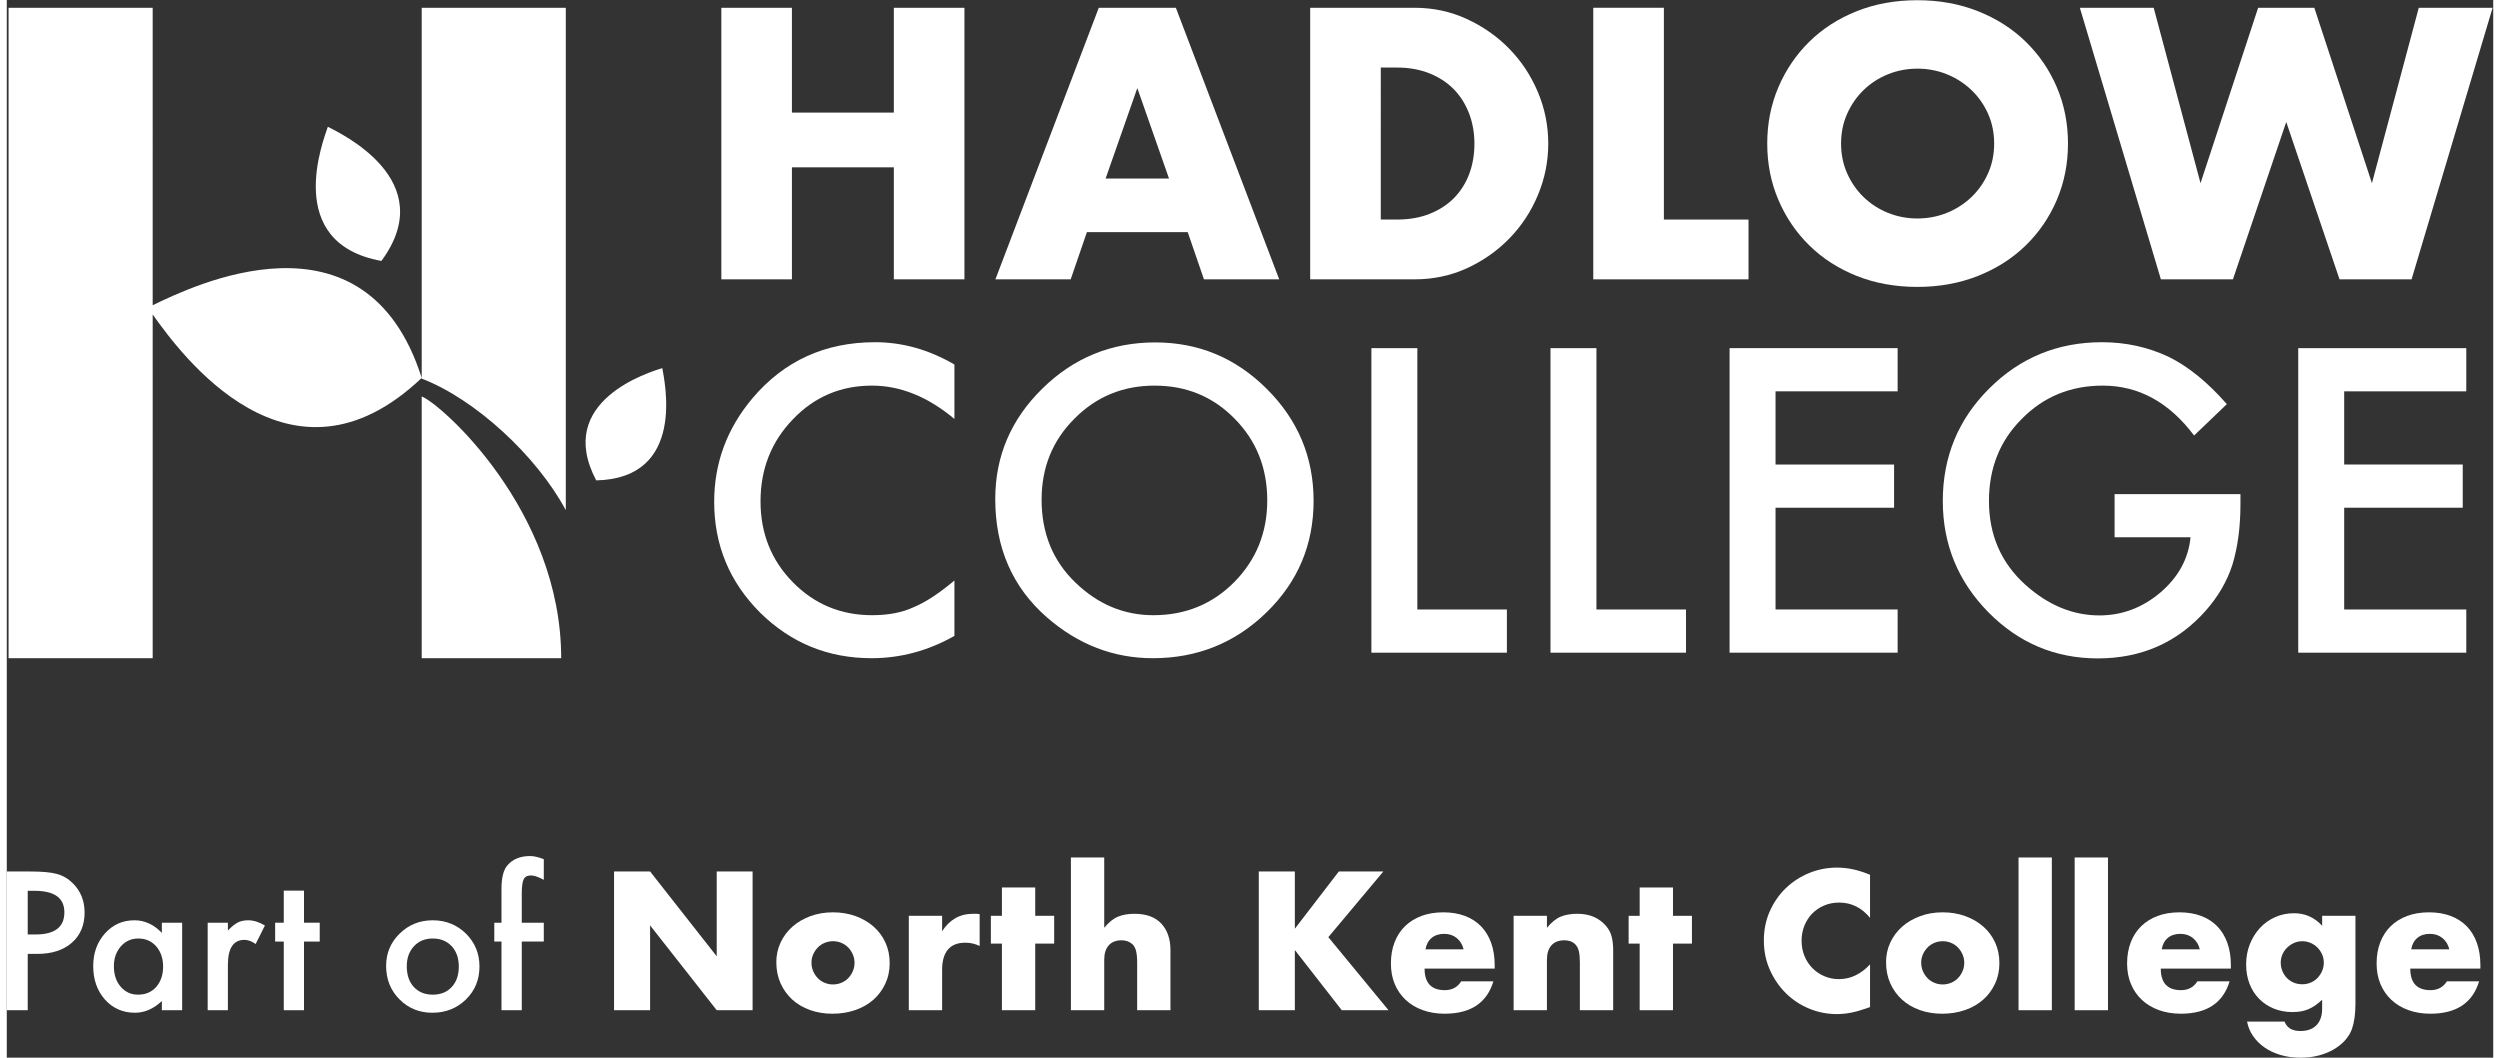 <?xml version="1.0" encoding="utf-8"?>
<!-- Generator: Adobe Illustrator 16.0.0, SVG Export Plug-In . SVG Version: 6.00 Build 0)  -->
<!DOCTYPE svg PUBLIC "-//W3C//DTD SVG 1.1//EN" "http://www.w3.org/Graphics/SVG/1.1/DTD/svg11.dtd">
<svg version="1.1"
	 id="svg2" xmlns:dc="http://purl.org/dc/elements/1.1/" xmlns:cc="http://creativecommons.org/ns#" xmlns:rdf="http://www.w3.org/1999/02/22-rdf-syntax-ns#" xmlns:svg="http://www.w3.org/2000/svg" xmlns:sodipodi="http://sodipodi.sourceforge.net/DTD/sodipodi-0.dtd" xmlns:inkscape="http://www.inkscape.org/namespaces/inkscape" sodipodi:docname="HAD_Colour_Website_Logo.eps"
	 xmlns="http://www.w3.org/2000/svg" xmlns:xlink="http://www.w3.org/1999/xlink" x="0px" y="0px" width="234px"
	 height="99px" viewBox="0 0 184.586 78.52" enable-background="new 0 0 184.586 78.52" xml:space="preserve">
<rect x="0" y="0" width="184.586" height="78.52" fill="#333333" stroke="none"/>
<sodipodi:namedview  guidetolerance="10" gridtolerance="10" objecttolerance="10" bordercolor="#666666" pagecolor="#ffffff" borderopacity="1" id="namedview4" inkscape:pageopacity="0" inkscape:window-width="640" inkscape:pageshadow="2" inkscape:window-height="480">
	</sodipodi:namedview>
<g id="g10" transform="matrix(1.333,0,0,-1.333,0,78.52)" inkscape:label="ink_ext_XXXXXX" inkscape:groupmode="layer">
	<g id="g12" transform="scale(0.1)">
		<path id="path22" fill="#FFFFFF" d="M208.632,443.725c33.127,44.912-22.83,71.052-29.824,74.729
			C176.23,510.719,153.774,453.656,208.632,443.725z M328.273,321.513c50.427,1.099,37.91,55.583,36.804,62.571
			C358.449,381.872,304.704,366.044,328.273,321.513z M231.081,368.256V222.482h77.681
			C308.762,304.931,241.76,364.213,231.081,368.256z M311.325,584.716h-80.244V378.195c29.817-11.418,64.058-43.074,80.244-73.264
			V584.716z M231.081,378.569c-73.63-69.954-134.363,13.616-149.824,35.332V222.482H0.998c0,120.74,0,241.487,0,362.234h80.259
			V419.057C102.607,429.362,199.792,477.226,231.081,378.569L231.081,378.569"/>
		<path id="path24" fill="#FFFFFF" d="M437.258,526.349h56.763v58.367h39.316V433.478H494.02v62.373h-56.763v-62.373h-39.309
			v151.238h39.309V526.349"/>
		<path id="path26" fill="#FFFFFF" d="M647.265,489.633l-17.651,50.354l-17.651-50.354H647.265z M657.695,459.75h-56.162
			l-9.023-26.272h-41.924l57.568,151.238h42.927l57.561-151.238h-41.917L657.695,459.75"/>
		<path id="path28" fill="#FFFFFF" d="M765.207,466.774h9.023c6.819,0,12.905,1.069,18.252,3.208
			c5.347,2.131,9.858,5.083,13.542,8.826c3.677,3.743,6.482,8.188,8.423,13.337c1.934,5.142,2.908,10.796,2.908,16.948
			c0,6.021-1.003,11.631-3.01,16.853c-2.007,5.208-4.849,9.69-8.518,13.433c-3.684,3.743-8.196,6.687-13.542,8.826
			c-5.354,2.139-11.367,3.215-18.054,3.215h-9.023V466.774z M725.891,584.716h58.169c10.298,0,19.958-2.073,28.982-6.218
			c9.031-4.146,16.919-9.661,23.672-16.553c6.746-6.885,12.063-14.912,15.945-24.067c3.875-9.163,5.815-18.757,5.815-28.784
			c0-9.902-1.904-19.424-5.713-28.579c-3.816-9.163-9.097-17.219-15.85-24.17c-6.753-6.958-14.641-12.51-23.665-16.655
			c-9.031-4.146-18.757-6.211-29.187-6.211h-58.169V584.716"/>
		<path id="path30" fill="#FFFFFF" d="M922.868,584.716V466.774h47.139v-33.296h-86.462v151.238H922.868"/>
		<path id="path32" fill="#FFFFFF" d="M1021.547,509.094c0-6.013,1.135-11.565,3.413-16.648c2.271-5.083,5.347-9.5,9.221-13.242
			c3.882-3.743,8.401-6.65,13.55-8.723c5.142-2.073,10.591-3.105,16.34-3.105s11.199,1.033,16.348,3.105s9.69,4.98,13.638,8.723
			c3.94,3.743,7.053,8.159,9.324,13.242c2.278,5.083,3.42,10.635,3.42,16.648c0,6.021-1.143,11.565-3.42,16.648
			c-2.271,5.083-5.383,9.5-9.324,13.235c-3.948,3.743-8.489,6.658-13.638,8.73s-10.598,3.105-16.348,3.105
			s-11.199-1.033-16.34-3.105c-5.149-2.073-9.668-4.988-13.55-8.73c-3.875-3.735-6.951-8.152-9.221-13.235
			C1022.682,520.658,1021.547,515.114,1021.547,509.094z M980.429,509.094c0,11.235,2.073,21.694,6.218,31.392
			s9.895,18.149,17.256,25.371c7.346,7.229,16.135,12.869,26.375,16.956c10.225,4.072,21.489,6.116,33.794,6.116
			c12.166,0,23.401-2.043,33.699-6.116c10.298-4.087,19.16-9.727,26.58-16.956c7.419-7.222,13.198-15.674,17.351-25.371
			c4.138-9.697,6.218-20.156,6.218-31.392s-2.08-21.694-6.218-31.392c-4.153-9.697-9.932-18.149-17.351-25.371
			s-16.282-12.876-26.58-16.956c-10.298-4.072-21.533-6.116-33.699-6.116c-12.305,0-23.569,2.043-33.794,6.116
			c-10.239,4.08-19.028,9.734-26.375,16.956c-7.361,7.222-13.11,15.674-17.256,25.371S980.429,497.858,980.429,509.094"/>
		<path id="path34" fill="#FFFFFF" d="M1195.651,584.716l26.082-97.683l32.087,97.683h31.289l32.087-97.683l26.082,97.683h41.118
			l-45.125-151.238h-40.122l-29.678,87.649l-29.692-87.649h-40.122l-45.125,151.238H1195.651"/>
		<path id="path36" fill="#FFFFFF" d="M527.756,386.039v-30.315c-14.795,12.378-30.103,18.567-45.916,18.567
			c-17.432,0-32.117-6.262-44.048-18.779c-12.019-12.451-18.018-27.686-18.018-45.696c0-17.798,5.999-32.813,18.018-45.044
			c12.012-12.231,26.726-18.34,44.158-18.34c9.009,0,16.655,1.465,22.954,4.395c3.516,1.458,7.163,3.435,10.935,5.925
			s7.742,5.493,11.917,9.009v-30.864c-14.648-8.284-30.029-12.415-46.135-12.415c-24.236,0-44.927,8.459-62.065,25.378
			c-17.065,17.058-25.591,37.632-25.591,61.729c0,21.606,7.141,40.869,21.416,57.781c17.578,20.72,40.313,31.091,68.218,31.091
			C498.825,398.461,513.547,394.323,527.756,386.039"/>
		<path id="path38" fill="#FFFFFF" d="M576.308,310.798c0-18.75,6.299-34.16,18.896-46.245c12.524-12.085,26.982-18.12,43.389-18.12
			c17.791,0,32.805,6.152,45.037,18.45c12.231,12.451,18.347,27.612,18.347,45.476c0,18.083-6.042,33.245-18.127,45.476
			c-12.012,12.305-26.88,18.457-44.597,18.457c-17.651,0-32.556-6.152-44.707-18.457
			C582.387,343.676,576.308,328.669,576.308,310.798z M550.497,311.127c0,23.87,8.745,44.385,26.25,61.516
			c17.432,17.139,38.372,25.708,62.834,25.708c24.17,0,44.89-8.643,62.175-25.928c17.351-17.285,26.03-38.042,26.03-62.285
			c0-24.382-8.716-45.073-26.14-62.065c-17.505-17.058-38.628-25.591-63.384-25.591c-21.899,0-41.558,7.581-58.989,22.742
			C560.085,261.989,550.497,283.962,550.497,311.127"/>
		<path id="path40" fill="#FFFFFF" d="M785.568,395.158V249.611h49.871v-24.053h-75.461v169.6H785.568"/>
		<path id="path42" fill="#FFFFFF" d="M885.309,395.158V249.611h49.878v-24.053h-75.469v169.6H885.309"/>
		<path id="path44" fill="#FFFFFF" d="M1053.049,371.105h-67.998v-40.752h66.021v-24.06h-66.021v-56.682h67.998v-24.053H959.46
			v169.6h93.589V371.105"/>
		<path id="path46" fill="#FFFFFF" d="M1173.876,313.874h70.093v-5.603c0-12.737-1.509-24.023-4.512-33.831
			c-2.93-9.082-7.866-17.578-14.824-25.488c-15.74-17.717-35.771-26.58-60.095-26.58c-23.716,0-44.041,8.569-60.959,25.701
			c-16.919,17.212-25.378,37.866-25.378,61.956c0,24.609,8.613,45.483,25.818,62.615c17.212,17.212,38.152,25.818,62.834,25.818
			c13.25,0,25.627-2.717,37.126-8.13c10.979-5.42,21.79-14.209,32.41-26.36l-18.237-17.468
			c-13.923,18.523-30.872,27.788-50.859,27.788c-17.944,0-32.996-6.189-45.139-18.567c-12.173-12.158-18.245-27.385-18.245-45.696
			c0-18.889,6.775-34.453,20.325-46.685c12.664-11.353,26.396-17.029,41.184-17.029c12.605,0,23.914,4.248,33.955,12.744
			c10.027,8.569,15.63,18.823,16.794,30.762h-42.29V313.874"/>
		<path id="path48" fill="#FFFFFF" d="M1369.741,371.105h-67.998v-40.752h66.021v-24.06h-66.021v-56.682h67.998v-24.053h-93.589
			v169.6h93.589V371.105"/>
		<path id="path50" fill="#FFFFFF" d="M11.662,68.622h4.351c10.708,0,16.062,4.116,16.062,12.356c0,7.976-5.522,11.96-16.56,11.96
			h-3.853V68.622z M11.662,57.812v-31.37H0.002v77.256h13.206c6.475,0,11.36-0.447,14.663-1.348c3.34-0.908,6.27-2.607,8.804-5.105
			c4.438-4.336,6.658-9.807,6.658-16.414c0-7.068-2.366-12.678-7.104-16.809c-4.739-4.138-11.125-6.211-19.167-6.211H11.662"/>
		<path id="path52" fill="#FFFFFF" d="M59.643,50.964c0-4.673,1.252-8.481,3.757-11.411c2.563-2.974,5.801-4.453,9.705-4.453
			c4.167,0,7.537,1.428,10.107,4.299c2.571,2.966,3.853,6.738,3.853,11.309s-1.282,8.342-3.853,11.309
			c-2.571,2.908-5.903,4.358-10.012,4.358c-3.867,0-7.104-1.472-9.705-4.402C60.932,58.998,59.643,55.329,59.643,50.964z
			 M86.362,75.177H97.67V26.442H86.362v5.105c-4.636-4.343-9.617-6.511-14.956-6.511c-6.738,0-12.312,2.439-16.714,7.31
			c-4.373,4.973-6.555,11.177-6.555,18.618c0,7.302,2.183,13.389,6.555,18.259s9.836,7.302,16.406,7.302
			c5.676,0,10.759-2.336,15.264-7.002V75.177"/>
		<path id="path54" fill="#FFFFFF" d="M111.886,75.177h11.257v-4.351c2.065,2.168,3.904,3.647,5.5,4.453
			c1.633,0.828,3.574,1.245,5.808,1.245c2.966,0,6.072-0.959,9.309-2.9l-5.156-10.305c-2.139,1.531-4.219,2.3-6.255,2.3
			c-6.138,0-9.207-4.636-9.207-13.909V26.442h-11.257V75.177"/>
		<path id="path56" fill="#FFFFFF" d="M165.522,64.675V26.442h-11.257v38.232h-4.805v10.503h4.805v17.864h11.257V75.177h8.76V64.675
			H165.522"/>
		<path id="path58" fill="#FFFFFF" d="M222.768,50.964c0-4.871,1.296-8.73,3.896-11.565c2.673-2.871,6.189-4.299,10.562-4.299
			c4.402,0,7.925,1.414,10.562,4.255c2.637,2.834,3.948,6.621,3.948,11.353c0,4.739-1.311,8.525-3.948,11.36
			c-2.673,2.871-6.189,4.307-10.562,4.307c-4.299,0-7.786-1.436-10.459-4.307C224.101,59.196,222.768,55.497,222.768,50.964z
			 M211.261,51.161c0,7.039,2.512,13.022,7.551,17.966c5.039,4.929,11.177,7.397,18.413,7.397c7.273,0,13.447-2.483,18.516-7.449
			c5.002-4.973,7.507-11.074,7.507-18.318c0-7.302-2.52-13.425-7.559-18.362c-5.068-4.907-11.294-7.361-18.662-7.361
			c-7.302,0-13.425,2.505-18.362,7.507C213.73,37.487,211.261,43.691,211.261,51.161"/>
		<path id="path60" fill="#FFFFFF" d="M286.811,64.675V26.442H275.51v38.232h-4.006v10.503h4.006v18.816
			c0,6.138,1.062,10.474,3.201,13.008c2.937,3.53,7.207,5.303,12.81,5.303c2,0,4.519-0.579,7.551-1.75V99.047l-1.15,0.601
			c-2.432,1.23-4.438,1.846-6.006,1.846c-2,0-3.347-0.71-4.05-2.153c-0.703-1.392-1.055-4.102-1.055-8.101V75.177h12.261V64.675
			H286.811"/>
		<path id="path62" fill="#FFFFFF" d="M338.198,26.442v77.263h20.076l37.104-47.234v47.234h19.98V26.442h-19.98l-37.104,47.241
			V26.442H338.198"/>
		<path id="path64" fill="#FFFFFF" d="M448.149,52.978c0-1.772,0.322-3.398,0.974-4.863c0.645-1.472,1.501-2.754,2.563-3.845
			c1.055-1.091,2.314-1.948,3.787-2.556c1.472-0.623,3.025-0.923,4.666-0.923s3.186,0.3,4.666,0.923
			c1.465,0.608,2.725,1.465,3.787,2.556s1.912,2.373,2.563,3.845c0.645,1.465,0.974,3.054,0.974,4.768
			c0,1.633-0.33,3.186-0.974,4.658c-0.652,1.472-1.501,2.754-2.563,3.845s-2.322,1.948-3.787,2.563
			c-1.479,0.615-3.025,0.923-4.666,0.923s-3.193-0.308-4.666-0.923s-2.732-1.472-3.787-2.563c-1.062-1.091-1.919-2.358-2.563-3.794
			C448.471,56.156,448.149,54.618,448.149,52.978z M428.571,53.19c0,3.889,0.791,7.529,2.358,10.913
			c1.575,3.384,3.757,6.321,6.555,8.811c2.805,2.49,6.138,4.453,9.998,5.889s8.079,2.153,12.656,2.153
			c4.512,0,8.687-0.696,12.554-2.095c3.86-1.406,7.207-3.347,10.042-5.845c2.834-2.49,5.039-5.464,6.614-8.914
			c1.56-3.457,2.351-7.258,2.351-11.433c0-4.16-0.806-7.976-2.41-11.418c-1.604-3.45-3.809-6.431-6.606-8.921
			c-2.805-2.49-6.16-4.424-10.093-5.786c-3.933-1.37-8.181-2.051-12.759-2.051c-4.504,0-8.679,0.681-12.502,2.051
			c-3.823,1.362-7.119,3.311-9.888,5.837s-4.937,5.552-6.511,9.067C429.362,44.972,428.571,48.884,428.571,53.19"/>
		<path id="path66" fill="#FFFFFF" d="M502.355,79.008h18.552v-8.606c1.978,3.142,4.402,5.552,7.273,7.229
			c2.871,1.67,6.218,2.512,10.042,2.512c0.483,0,1.011,0,1.589,0s1.245-0.081,2-0.212V62.206c-2.461,1.23-5.12,1.838-7.991,1.838
			c-4.307,0-7.537-1.274-9.69-3.838s-3.223-6.306-3.223-11.221V26.442h-18.552V79.008"/>
		<path id="path68" fill="#FFFFFF" d="M572.756,63.539V26.442h-18.545v37.097h-6.152v15.469h6.152v15.784h18.545V79.008h10.554
			V63.539H572.756"/>
		<path id="path70" fill="#FFFFFF" d="M592.634,111.498h18.552V72.35c2.527,3.069,5.09,5.142,7.683,6.204
			c2.6,1.055,5.64,1.589,9.119,1.589c6.628,0,11.631-1.838,15.015-5.486c3.384-3.655,5.068-8.599,5.068-14.81V26.442h-18.545v26.536
			c0,2.666-0.205,4.819-0.615,6.46s-1.091,2.908-2.051,3.794c-1.633,1.436-3.618,2.153-5.94,2.153c-3.142,0-5.552-0.945-7.222-2.82
			c-1.677-1.882-2.512-4.563-2.512-8.049V26.442h-18.552V111.498"/>
		<path id="path72" fill="#FFFFFF" d="M717.35,71.838l24.492,31.868h24.8l-30.645-36.577l33.516-40.686h-26.03L717.35,59.95V26.442
			h-20.083v77.263h20.083V71.838"/>
		<path id="path74" fill="#FFFFFF" d="M811.32,60.361c-0.615,2.593-1.882,4.68-3.794,6.255c-1.912,1.567-4.233,2.351-6.965,2.351
			c-2.871,0-5.208-0.747-7.017-2.249c-1.816-1.509-2.959-3.625-3.442-6.357H811.32z M789.597,49.601
			c0-7.998,3.757-11.99,11.272-11.99c4.028,0,7.075,1.641,9.119,4.915h17.937c-3.625-12.019-12.671-18.032-27.158-18.032
			c-4.438,0-8.503,0.667-12.195,2s-6.848,3.223-9.478,5.684s-4.666,5.398-6.101,8.818c-1.436,3.413-2.146,7.236-2.146,11.47
			c0,4.38,0.681,8.32,2.051,11.843c1.362,3.508,3.303,6.504,5.837,8.965c2.52,2.454,5.588,4.358,9.17,5.691
			c3.589,1.326,7.632,1.992,12.144,1.992c4.438,0,8.438-0.667,11.99-1.992c3.552-1.333,6.563-3.267,9.016-5.793
			c2.461-2.527,4.343-5.618,5.64-9.272s1.948-7.771,1.948-12.349v-1.948H789.597"/>
		<path id="path76" fill="#FFFFFF" d="M839.189,79.008h18.552V72.35c2.527,3.069,5.09,5.142,7.683,6.204
			c2.6,1.055,5.64,1.589,9.119,1.589c3.691,0,6.855-0.608,9.485-1.794c2.622-1.201,4.871-2.893,6.709-5.076
			c1.509-1.78,2.527-3.757,3.076-5.947c0.549-2.183,0.813-4.68,0.813-7.478V26.442h-18.545v26.536c0,2.6-0.183,4.695-0.564,6.306
			c-0.374,1.604-1.04,2.886-1.992,3.845c-0.828,0.82-1.743,1.399-2.769,1.743c-1.033,0.337-2.117,0.513-3.281,0.513
			c-3.142,0-5.552-0.945-7.222-2.82c-1.677-1.882-2.512-4.563-2.512-8.049V26.442h-18.552V79.008"/>
		<path id="path78" fill="#FFFFFF" d="M927.936,63.539V26.442h-18.552v37.097h-6.145v15.469h6.145v15.784h18.552V79.008h10.554
			V63.539H927.936"/>
		<path id="path80" fill="#FFFFFF" d="M1037.682,77.88c-4.644,5.676-10.386,8.511-17.212,8.511c-3.01,0-5.793-0.549-8.35-1.641
			c-2.571-1.099-4.768-2.578-6.621-4.46c-1.838-1.875-3.289-4.116-4.351-6.709c-1.062-2.6-1.589-5.398-1.589-8.401
			c0-3.076,0.527-5.918,1.589-8.511s2.534-4.856,4.409-6.76c1.882-1.912,4.08-3.42,6.614-4.504c2.52-1.099,5.259-1.648,8.196-1.648
			c6.423,0,12.195,2.732,17.314,8.203V28.185l-2.043-0.718c-3.076-1.091-5.947-1.897-8.621-2.41
			c-2.659-0.513-5.288-0.769-7.881-0.769c-5.325,0-10.437,1.011-15.315,3.025c-4.893,2.007-9.199,4.849-12.92,8.503
			s-6.709,7.998-8.965,13.015s-3.384,10.503-3.384,16.443c0,5.947,1.113,11.396,3.333,16.348c2.219,4.958,5.193,9.221,8.914,12.81
			c3.728,3.589,8.042,6.387,12.971,8.401c4.907,2.014,10.071,3.025,15.469,3.025c3.069,0,6.101-0.33,9.067-0.974
			c2.974-0.645,6.101-1.655,9.375-3.025V77.88"/>
		<path id="path82" fill="#FFFFFF" d="M1066.166,52.978c0-1.772,0.337-3.398,0.981-4.863c0.645-1.472,1.501-2.754,2.563-3.845
			s2.322-1.948,3.787-2.556c1.472-0.623,3.025-0.923,4.666-0.923c1.633,0,3.186,0.3,4.658,0.923
			c1.465,0.608,2.739,1.465,3.801,2.556c1.047,1.091,1.904,2.373,2.556,3.845c0.652,1.465,0.974,3.054,0.974,4.768
			c0,1.633-0.322,3.186-0.974,4.658s-1.509,2.754-2.556,3.845c-1.062,1.091-2.329,1.948-3.801,2.563s-3.025,0.923-4.658,0.923
			c-1.641,0-3.193-0.308-4.666-0.923c-1.465-0.615-2.725-1.472-3.787-2.563s-1.919-2.358-2.563-3.794
			S1066.166,54.618,1066.166,52.978z M1046.603,53.19c0,3.889,0.776,7.529,2.344,10.913c1.582,3.384,3.765,6.321,6.563,8.811
			s6.138,4.453,9.99,5.889c3.86,1.436,8.079,2.153,12.664,2.153c4.504,0,8.687-0.696,12.546-2.095
			c3.867-1.406,7.207-3.347,10.049-5.845c2.834-2.49,5.039-5.464,6.614-8.914c1.567-3.457,2.351-7.258,2.351-11.433
			c0-4.16-0.806-7.976-2.417-11.418c-1.597-3.45-3.794-6.431-6.606-8.921c-2.798-2.49-6.16-4.424-10.093-5.786
			c-3.926-1.37-8.174-2.051-12.759-2.051c-4.497,0-8.672,0.681-12.495,2.051c-3.823,1.362-7.126,3.311-9.895,5.837
			s-4.929,5.552-6.511,9.067C1047.38,44.972,1046.603,48.884,1046.603,53.19"/>
		<path id="path84" fill="#FFFFFF" d="M1138.932,111.498V26.442h-18.545v85.056H1138.932"/>
		<path id="path86" fill="#FFFFFF" d="M1170.192,111.498V26.442h-18.552v85.056H1170.192"/>
		<path id="path88" fill="#FFFFFF" d="M1221.323,60.361c-0.615,2.593-1.882,4.68-3.794,6.255c-1.912,1.567-4.241,2.351-6.965,2.351
			c-2.871,0-5.215-0.747-7.024-2.249c-1.809-1.509-2.952-3.625-3.428-6.357H1221.323z M1199.599,49.601
			c0-7.998,3.75-11.99,11.272-11.99c4.028,0,7.068,1.641,9.119,4.915h17.93c-3.618-12.019-12.671-18.032-27.151-18.032
			c-4.438,0-8.511,0.667-12.202,2c-3.684,1.333-6.848,3.223-9.463,5.684c-2.644,2.461-4.673,5.398-6.101,8.818
			c-1.443,3.413-2.161,7.236-2.161,11.47c0,4.38,0.688,8.32,2.058,11.843c1.362,3.508,3.311,6.504,5.837,8.965
			c2.52,2.454,5.581,4.358,9.17,5.691c3.582,1.326,7.632,1.992,12.144,1.992c4.438,0,8.438-0.667,11.99-1.992
			c3.552-1.333,6.563-3.267,9.016-5.793c2.461-2.527,4.343-5.618,5.632-9.272c1.304-3.655,1.948-7.771,1.948-12.349v-1.948H1199.599
			"/>
		<path id="path90" fill="#FFFFFF" d="M1266.411,52.978c0-1.707,0.308-3.289,0.923-4.761c0.615-1.465,1.443-2.747,2.505-3.845
			c1.062-1.091,2.329-1.941,3.794-2.556s3.054-0.923,4.768-0.923c1.641,0,3.186,0.308,4.658,0.923s2.732,1.465,3.794,2.556
			c1.055,1.099,1.919,2.38,2.571,3.845c0.637,1.472,0.967,3.018,0.967,4.666c0,1.707-0.33,3.274-0.967,4.709
			c-0.652,1.436-1.531,2.703-2.622,3.794s-2.373,1.948-3.838,2.563c-1.472,0.615-2.996,0.923-4.563,0.923
			c-1.641,0-3.179-0.33-4.607-0.974c-1.443-0.652-2.703-1.501-3.794-2.563c-1.099-1.062-1.97-2.307-2.622-3.743
			C1266.733,56.156,1266.411,54.618,1266.411,52.978L1266.411,52.978z M1308.012,79.008V30.024c0-2.937-0.176-5.566-0.513-7.888
			s-0.82-4.373-1.428-6.145c-0.82-2.256-2.102-4.358-3.838-6.306c-1.75-1.948-3.853-3.64-6.313-5.068
			c-2.454-1.436-5.237-2.563-8.35-3.384s-6.467-1.23-10.093-1.23c-4.094,0-7.859,0.513-11.279,1.538
			c-3.406,1.025-6.401,2.446-8.958,4.255c-2.563,1.809-4.658,3.926-6.299,6.35c-1.655,2.424-2.739,5.076-3.281,7.939h20.896
			c1.304-3.479,4.241-5.222,8.811-5.222c3.904,0,6.892,1.091,8.972,3.281c2.08,2.183,3.127,5.222,3.127,9.119v5.017
			c-1.37-1.296-2.681-2.373-3.948-3.223c-1.26-0.857-2.549-1.56-3.838-2.102c-1.304-0.549-2.673-0.938-4.102-1.179
			c-1.443-0.242-3.01-0.359-4.709-0.359c-3.757,0-7.207,0.652-10.349,1.948c-3.149,1.296-5.859,3.105-8.152,5.435
			c-2.292,2.314-4.072,5.098-5.332,8.35c-1.267,3.245-1.897,6.848-1.897,10.811c0,4.028,0.688,7.764,2.051,11.213
			c1.37,3.457,3.23,6.46,5.588,9.023c2.351,2.563,5.164,4.578,8.401,6.042c3.237,1.472,6.782,2.212,10.613,2.212
			c6.218,0,11.433-2.329,15.674-6.973v5.53H1308.012"/>
		<path id="path92" fill="#FFFFFF" d="M1360.278,60.361c-0.615,2.593-1.875,4.68-3.801,6.255c-1.904,1.567-4.226,2.351-6.958,2.351
			c-2.871,0-5.208-0.747-7.017-2.249c-1.824-1.509-2.959-3.625-3.442-6.357H1360.278z M1338.547,49.601
			c0-7.998,3.765-11.99,11.272-11.99c4.028,0,7.083,1.641,9.119,4.915h17.944c-3.633-12.019-12.671-18.032-27.166-18.032
			c-4.438,0-8.496,0.667-12.188,2s-6.848,3.223-9.478,5.684s-4.673,5.398-6.101,8.818c-1.443,3.413-2.153,7.236-2.153,11.47
			c0,4.38,0.681,8.32,2.051,11.843c1.362,3.508,3.311,6.504,5.845,8.965c2.52,2.454,5.581,4.358,9.17,5.691
			c3.589,1.326,7.639,1.992,12.136,1.992c4.438,0,8.445-0.667,11.99-1.992c3.552-1.333,6.563-3.267,9.023-5.793
			s4.336-5.618,5.64-9.272c1.289-3.655,1.941-7.771,1.941-12.349v-1.948H1338.547"/>
	</g>
</g>
</svg>
